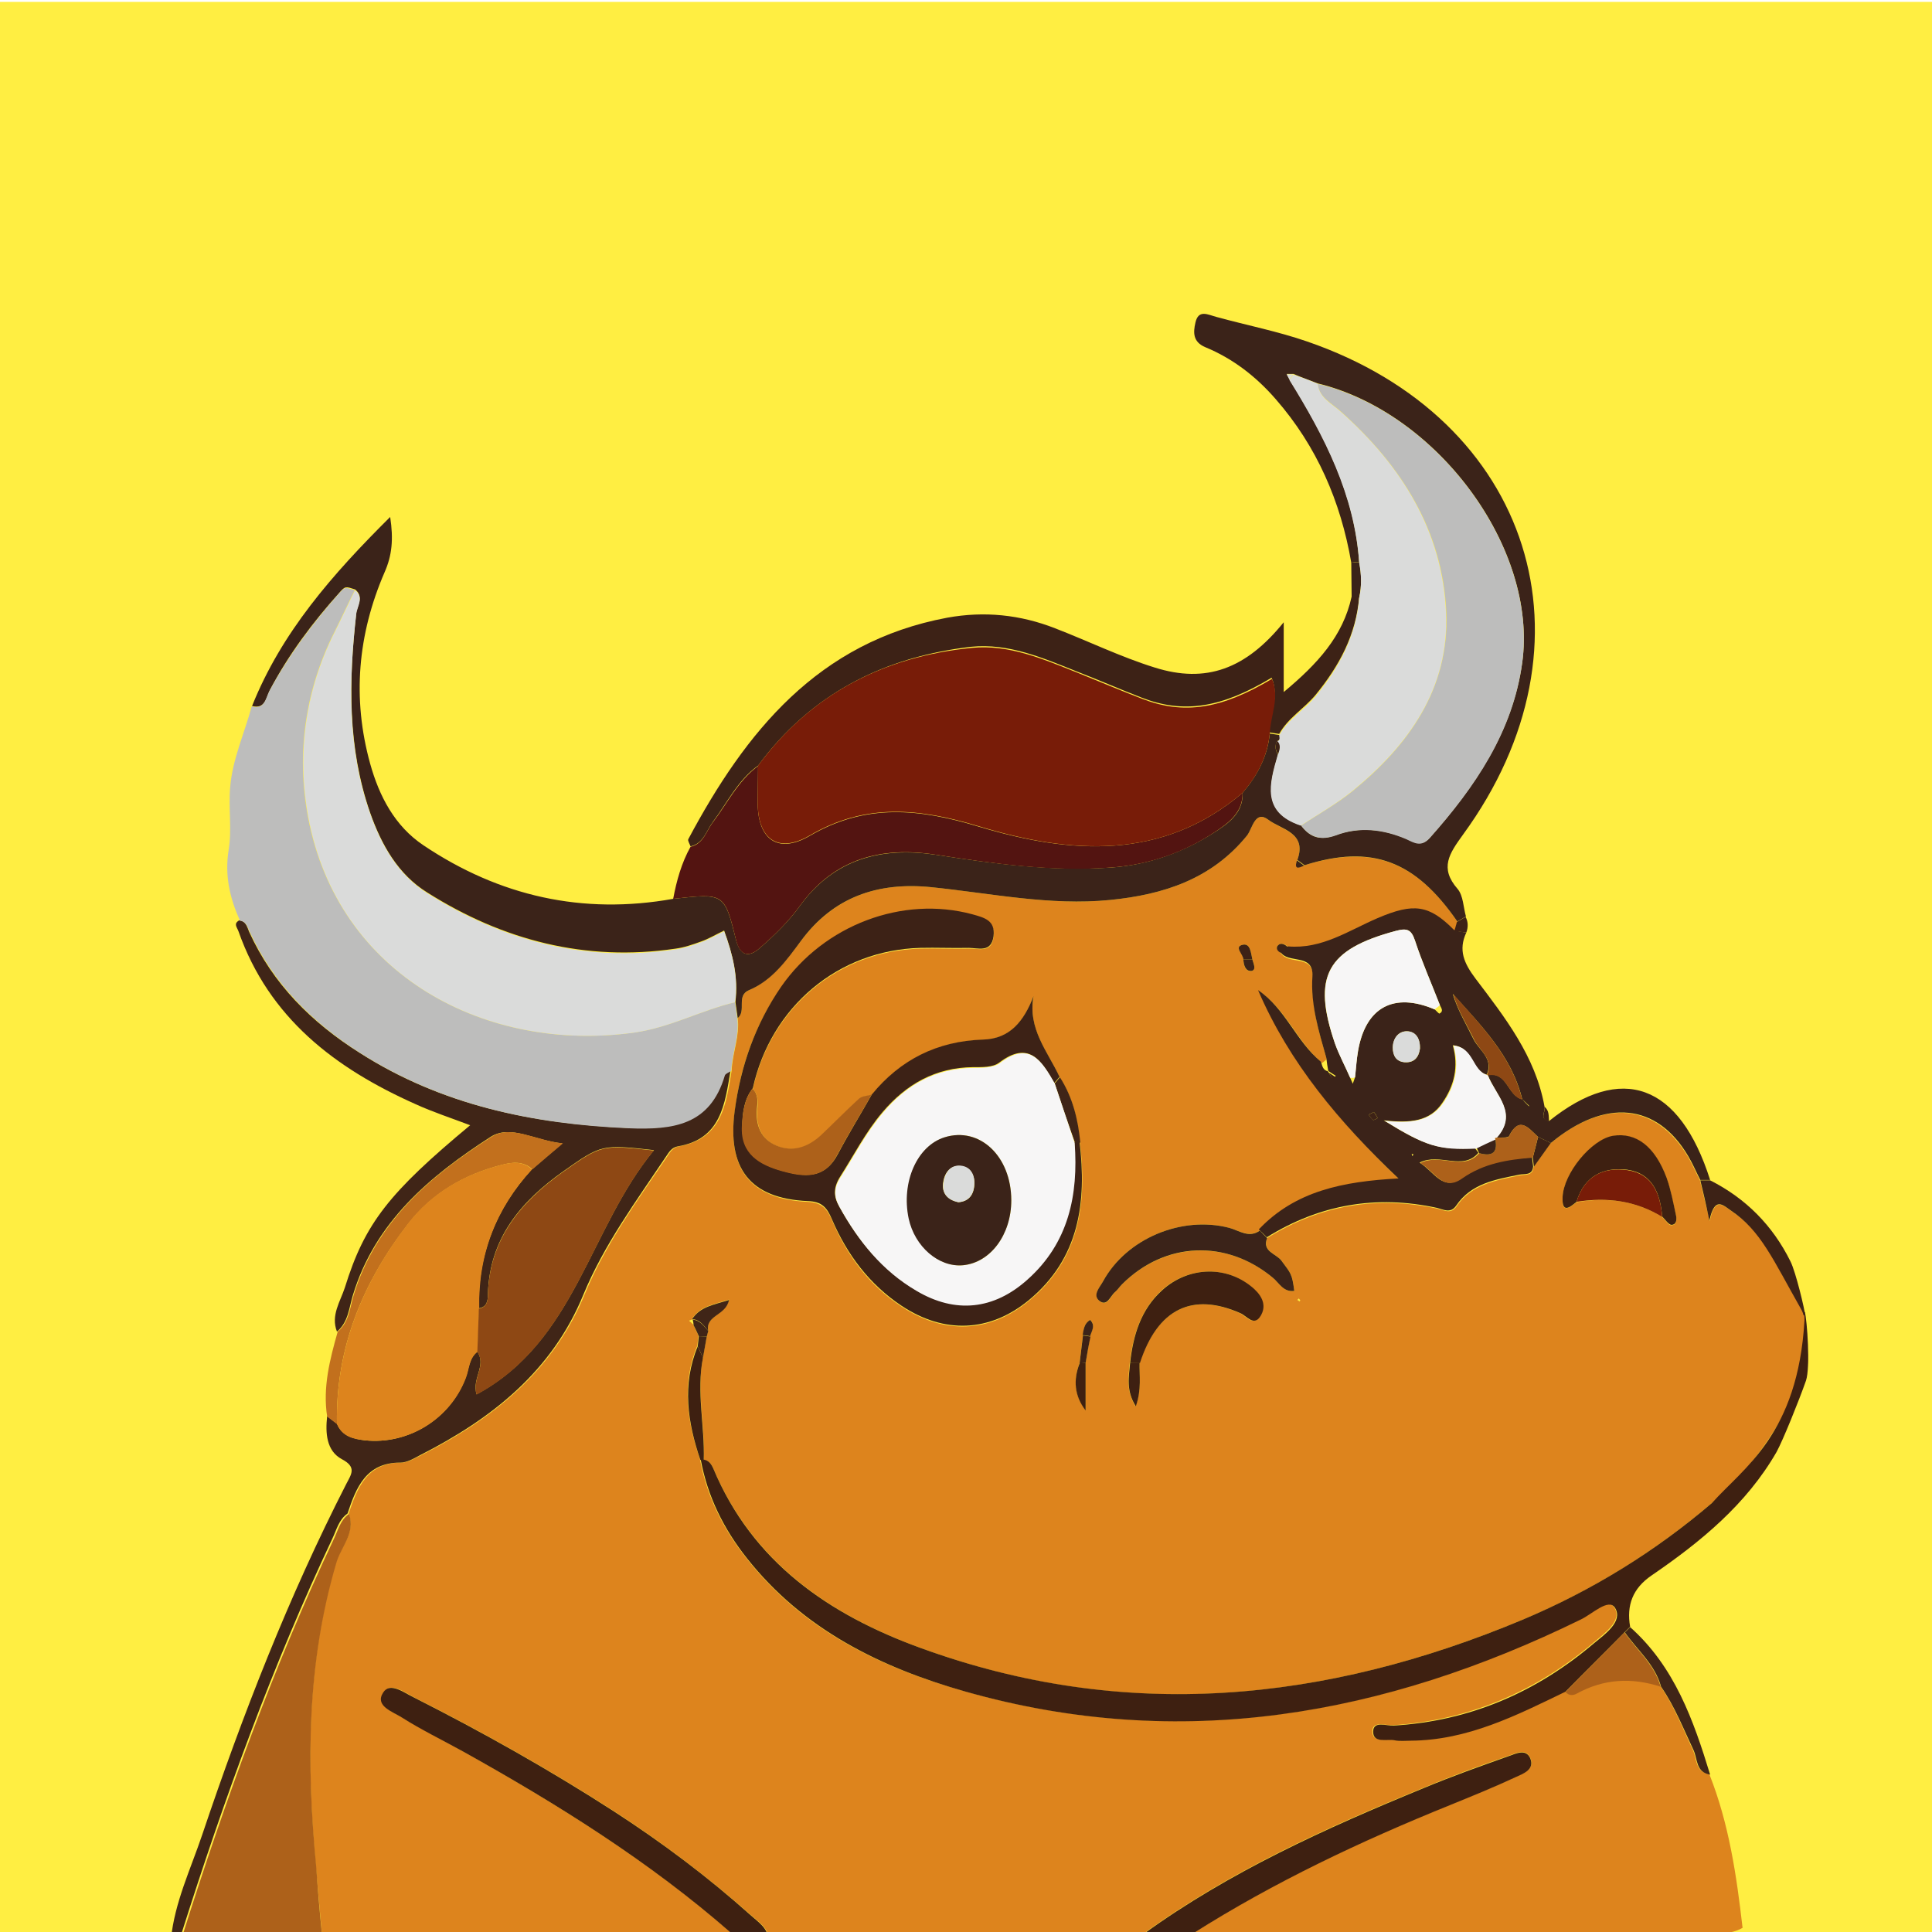 <?xml version="1.0" encoding="utf-8"?>
<!-- Generator: Adobe Illustrator 21.0.2, SVG Export Plug-In . SVG Version: 6.00 Build 0)  -->
<svg version="1.1" xmlns="http://www.w3.org/2000/svg" xmlns:xlink="http://www.w3.org/1999/xlink" x="0px" y="0px"
	 viewBox="0 0 512 512" style="enable-background:new 0 0 512 512;" xml:space="preserve">
<style type="text/css">
	.st0{fill:#FFFFFF;}
	.st1{fill:#FFEE42;}
	.st2{clip-path:url(#SVGID_2_);}
	.st3{fill:#DD841D;}
	.st4{fill:#402517;}
	.st5{fill:#3E2011;}
	.st6{fill:#3B2319;}
	.st7{fill:#BDBDBC;}
	.st8{fill:#3D2216;}
	.st9{fill:#AD611A;}
	.st10{fill:#781C08;}
	.st11{fill:#531411;}
	.st12{fill:#C2701D;}
	.st13{fill:#8E4814;}
	.st14{fill:#DADBDA;}
	.st15{fill:#F7F6F6;}
</style>
<g id="Layer_1">
	<rect class="st0" width="512" height="512"/>
</g>
<g id="Layer_2">
	<g>
		<path class="st1" d="M512,0.5v512H0V0.5H512z"/>
		<g>
			<path class="st1" d="M135.3,176.2c0.4-0.3,0.6-1.2,1.2-0.7c0.4,0.4,0.1,1.1-0.4,1.4C135.8,176.6,135.5,176.4,135.3,176.2z"/>
			<path class="st1" d="M376,175.7c-0.2,0-0.4,0-0.6-0.1c0.1-0.2,0.1-0.3,0.2-0.5C375.7,175.4,375.8,175.6,376,175.7L376,175.7z"/>
		</g>
	</g>
	<g>
		<g>
			<g>
				<defs>
					<rect id="SVGID_1_" x="31.3" y="66.5" width="462.7" height="446"/>
				</defs>
				<clipPath id="SVGID_2_">
					<use xlink:href="#SVGID_1_"  style="overflow:visible;"/>
				</clipPath>
				<g class="st2">
					<path class="st3" d="M478.1,347.3c0.4,2,1,8.7,1,14c-1,1.4-1.5,2.9-1.1,4.6c-0.7,0.8-1.3,1.6-2,2.5
						c-5.4,11.5-12.6,21.6-22.3,29.9c-15.1,12.9-31.9,23.3-50.1,30.9c-52.3,21.9-105.5,27.4-159.7,7.5
						c-24.1-8.8-44.4-22.7-54.9-47.6c-0.5-1.1-1.2-2-2.5-2.3c0.4-9-2-18-0.2-27.1c0.3-1.9,0.7-3.8,1-5.6c0.1-0.5,0.3-1,0.4-1.5
						c-0.8-4.1,4.7-4,5.5-8.2c-4,1.3-7.6,1.7-9.8,5.1l0.2,0.1c-0.3,0.1-0.7,0.3-1,0.4c0.4,0.3,0.8,0.7,1.1,1c0.5,1,0.9,2,1.4,2.9
						c-0.1,0.9-0.2,1.8-0.3,2.7c-4.2,10.1-2.7,20.1,0.7,30.1c1.8,9.8,6.1,18.4,12.2,26.1c14.9,19,35.4,29.1,58,35.4
						c56.9,16.1,110.9,6.5,163-19.1c3-1.5,7.4-5.8,9.1-3.1c2.3,3.5-2.7,6.9-5.6,9.4c-15.3,12.9-32.9,20.5-53.1,21.8
						c-1.9,0.1-5.3-1.2-5.4,1.5c-0.1,3.3,3.6,2,5.7,2.4c1.4,0.3,2.8,0.1,4.3,0.1c15-0.1,28-6.7,41-13c0.9,1.1,2,1,3.1,0.4
						c7.1-3.9,14.6-4.3,22.2-1.8c3.6,5.2,5.9,11.1,8.6,16.9c1.1,2.3,0.6,5.9,4.4,6.5c5.2,13.1,7.2,26.8,8.8,40.7
						c-2.1,1.2-4.4,1.5-6.8,1.5c-46.2-0.1-92.5-0.1-138.7-0.2c21.5-13.6,44.3-24.4,67.9-33.9c5.9-2.4,11.8-4.8,17.6-7.5
						c2-0.9,5.1-2,3.7-5c-1.2-2.6-3.9-1.1-5.7-0.5c-7.6,2.6-15.2,5.4-22.6,8.5c-25.9,10.6-51.3,22.1-74.1,38.6c-30,0-60,0-89.9,0
						c-2.7,0-5.7-1-8.1,1.4c-0.5,0-1,0-1.4,0c-0.2-3-2.6-4.4-4.5-6.1c-11.4-10.1-23.5-19.3-36.3-27.6c-17.2-11.1-35-21.1-53.2-30.3
						c-2.5-1.3-6.3-4.2-8.1-1.2c-2.2,3.5,2.5,5,4.9,6.5c5.2,3.2,10.8,5.9,16.2,9c25.1,14.1,49.5,29.2,71.2,48.2
						c-36.2,0-72.4,0-108.6,0c-0.5-5.9-1.1-11.8-1.6-17.7c-2.5-27.1-2.5-53.9,5.3-80.4c1.3-4.3,5.3-8,3.4-13.1
						c2.3-6.9,4.9-13.5,14-13.5c1.8,0,3.6-1.2,5.3-2c18.9-9.6,34.8-22.2,43.2-42.5c5.5-13.3,13.9-24.8,21.9-36.6
						c0.8-1.2,1.5-2.4,3.1-2.7c11.5-2,12.5-11.2,14-20.1c0.2-4.7,2.2-9.1,1.6-13.9c2.4-1.9-0.5-5.8,3-7.4c6.2-2.7,9.9-8,13.8-13.1
						c8.7-11.6,20.3-15.6,34.4-14.2c15.8,1.6,31.5,5,47.5,3.4c14.1-1.4,26.9-5.5,36.3-17.1c1.4-1.8,2.1-6.9,5.7-4.1
						c3.4,2.6,10.3,3.5,7.6,10.6c-0.9,2.5,0.4,2.1,1.9,1.4c17.8-5.5,29.3-1.3,40.5,14.9c-0.2,0.8-0.5,1.7-0.7,2.5
						c-6.6-6.6-10.5-7.2-20.2-3.1c-7.7,3.3-14.9,8.2-23.8,7.5c-0.8-0.8-1.9-1.4-2.8-0.6c-0.7,0.7-0.1,1.5,0.7,2
						c1.9,3.4,8.9,0.2,8.5,6.6c-0.5,7.5,1.7,14.5,3.7,21.6c-0.4,0.3-0.8,0.7-1.2,1c-6.6-5.4-9.4-14.1-16.7-19
						c8.3,19.2,21.5,34.9,37.2,49.9c-14.7,0.7-27.3,3.3-37,13.5c-2.9,2-5.5,0-8.1-0.7c-12.6-3.3-27.3,2.8-33.5,14.2
						c-0.9,1.6-2.7,3.6-1,5.1c2.1,1.8,3-1.2,4.2-2.3c0.7-0.6,1.2-1.4,1.9-2.1c11.4-11.2,27.6-11.9,39.9-1.7c1.7,1.4,2.8,3.9,5.7,3.5
						c-0.6-4.6-0.9-4.6-3.4-8c-1.4-1.9-5.1-2.4-3.8-6c14-8.7,29-11.3,45.1-7.8c1.8,0.4,3.6,1.6,5.1-0.6c4-5.9,10.5-6.9,16.7-8.2
						c1.5-0.3,3.5,0.2,3.7-2.2c1.5-2.1,3-4.2,4.5-6.3c14.3-11.9,28-10.6,36.4,3.5c1.2,2,2.1,4.2,3.2,6.3c0.7,2.9,1.4,5.9,2.6,10.8
						c1.3-6.5,3.5-4.2,5.7-2.7c8.2,5.5,12.5,14,17.1,22.3C477,343.9,477.1,346.4,478.1,347.3z M331.9,254.3
						c-0.4-1.7-0.5-4.5-2.7-3.9c-2.2,0.6,0.4,2.5,0.3,3.9c0.1,1.5,0.5,3.3,2.2,3C333,257,332.2,255.3,331.9,254.3z M287,353.8
						c-0.3,2.5-0.6,5-0.9,7.4c-1.6,4.4-1.4,8.6,1.6,12.5c0-4.2,0-8.4,0-12.6c0.4-2.3,0.8-4.7,1.2-7c0.3-1.4,1.5-2.9,0-4.3
						C287.3,350.7,287.2,352.3,287,353.8z M440.5,322.5c0.8,0.8,1.7,2.3,2.5,2.2c1.4-0.1,1.4-1.6,1.1-2.8c-0.8-3.2-1.3-6.5-2.4-9.6
						c-3.1-8.4-8.1-12.2-14.3-11.2c-5.6,0.9-13,9.9-13.3,16.2c-0.2,4.4,1.8,2.8,3.7,1.3C425.9,317.2,433.5,318.2,440.5,322.5z
						 M302,361.2c4.8-14.3,13.9-18.8,26.6-13.2c1.6,0.7,3.5,3.7,5.4,0.7c1.5-2.5,0.6-4.9-1.6-7c-6.8-6.4-17.4-6.3-24.6,0.3
						c-5.6,5.2-7.5,11.9-8.4,19.1c-0.3,3.6-1.1,7.2,1.5,11.6C302.6,368.1,301.9,364.6,302,361.2z M286.2,302.8
						c-0.6-6.1-1.9-12-5.4-17.3c-3.1-6.8-8.5-12.7-6.9-21.4c-2.6,6.7-6.3,11.2-13.4,11.5c-12.1,0.4-21.8,5.3-29.5,14.6
						c-1.1,0.3-2.5,0.3-3.2,1c-3.5,3.2-6.7,6.6-10.2,9.8c-3.3,3.1-7.4,4.5-11.7,2.7c-4.2-1.7-5.6-5.4-5.2-9.8
						c0.2-1.8,0.3-3.8-1.2-5.3c4.8-21.6,22.6-36.6,44.4-37.2c4.3-0.1,8.5,0.1,12.8,0c2.6-0.1,6.1,1.3,6.6-3.1c0.5-4.2-2.5-5-5.6-5.8
						c-18.5-5-39.3,2.8-50.7,19.2c-6.9,9.9-10.8,20.9-12.3,32.9c-2,15.2,4.1,23.2,19.3,23.9c3.9,0.2,5.2,1.9,6.5,4.9
						c4,9.4,9.9,17.3,18.5,22.9c11.2,7.4,23.2,7,33.6-1.5C286.2,333.7,288.1,318.8,286.2,302.8z M344.6,344.6
						c-0.1-0.2-0.3-0.3-0.4-0.5c-0.1,0.1-0.3,0.3-0.4,0.4c0.2,0.1,0.4,0.3,0.6,0.4C344.5,344.8,344.5,344.7,344.6,344.6z"/>
					<path class="st4" d="M45.3,513.9c1-9.8,5.2-18.5,8.3-27.7c10.7-31.8,22.9-63.1,38.2-93c1.3-2.5,2.8-4.4-1.2-6.5
						c-4.1-2.2-4.4-6.9-3.9-11.4c0.9,0.7,1.7,1.3,2.6,2c1.4,3.3,4.3,4,7.4,4.4c11.5,1.2,22.6-5.7,26.7-16.6c0.9-2.3,0.8-5.1,3.1-6.9
						c2.5,3.7-1.5,7.1-0.2,11.3c26.2-14.1,29.8-43.9,47-64.7c-13.7-1.5-13.8-1.6-24,5.6c-11.3,8-19.6,17.8-20,32.6
						c0,1.8-0.3,3.4-2.4,3.7c-0.3-14.2,4.5-26.4,14-36.8c2.5-2.1,4.9-4.2,8.1-6.9c-7.2-0.7-13.7-5.1-19-1.7
						c-16.1,10.4-30.6,22.5-36.5,42c-1,3.3-1.2,7.1-4.2,9.6c-1.7-4.3,0.9-8,2.1-11.7c5.3-17.1,11.8-25.2,33.2-43
						c-5-1.9-9.9-3.5-14.5-5.6c-21.3-9.5-38.8-22.8-46.9-45.8c-0.4-1.1-1.4-2,0.2-2.9c1.8,0.2,2.1,1.8,2.6,3
						c6.3,13.9,16.6,24.1,29.3,32.1c21.6,13.8,45.6,18.8,71,19.9c11.9,0.5,21.7-0.8,25.6-14c0.2-0.5,1.1-0.8,1.7-1.2
						c-1.5,8.9-2.5,18.2-14,20.1c-1.6,0.3-2.3,1.5-3.1,2.7c-7.9,11.8-16.4,23.3-21.9,36.6c-8.3,20.3-24.3,32.9-43.2,42.5
						c-1.7,0.9-3.5,2-5.3,2c-9.1,0-11.7,6.6-14,13.5c-2.3,1.6-2.9,4.3-4,6.6c-16,33.9-28.7,69-40,104.7c-0.1,0.5-0.2,0.9-0.3,1.4
						C47.2,513.9,46.3,513.9,45.3,513.9z"/>
					<path class="st5" d="M193.8,512.3c-21.7-19-46.1-34.2-71.2-48.2c-5.4-3-11-5.7-16.2-9c-2.4-1.5-7.1-3-4.9-6.5
						c1.8-3,5.6,0,8.1,1.2c18.2,9.2,36,19.2,53.2,30.3c12.8,8.3,24.9,17.4,36.3,27.6c1.9,1.7,4.3,3.2,4.5,6.1c-2.9,0-5.7,0-8.6,0
						C194.7,513.4,194.3,512.9,193.8,512.3z"/>
					<path class="st5" d="M303.1,512.5c22.8-16.5,48.3-28,74.1-38.6c7.4-3.1,15-5.8,22.6-8.5c1.8-0.6,4.5-2.1,5.7,0.5
						c1.3,3-1.7,4.1-3.7,5c-5.8,2.7-11.7,5.1-17.6,7.5c-23.5,9.5-46.4,20.3-67.9,33.9c-1.4,0.5-3.3-0.1-4.3,1.6c-2.9,0-5.7,0-8.6,0
						C303.4,513.5,303.3,513,303.1,512.5z"/>
					<path class="st6" d="M66.8,187.1c7.8-19.5,21.2-34.8,36.6-50.1c0.9,5.9,0.5,10.2-1.5,14.7c-7.1,16.4-8.6,33.4-3.8,50.7
						c2.4,8.6,6.5,16.5,14.1,21.6c20.1,13.5,42.2,18.5,66.2,14.2c13.4-1.5,13.6-1.5,16.6,10.7c1.2,4.7,3.6,4.8,6.4,2.3
						c3.9-3.4,7.7-7.1,10.7-11.3c9.1-12.4,21.6-15.5,35.8-13.4c15.5,2.4,30.9,4.5,46.6,3.4c9.8-0.7,19.1-4,27.3-9.3
						c3.6-2.3,7.7-5.1,7.5-10.5c3.9-4.6,6.6-9.6,7.2-15.7c0.9,0.1,1.7,0.3,2.6,0.4c0.1,0.7,0.3,1.4-0.7,1.6
						c-0.6,1.3-0.4,2.5,0.3,3.6c-2.2,7.6-4.4,15.3,6.1,18.7c2.4,3.3,5.2,4.1,9.2,2.6c6.3-2.3,12.6-1.6,18.7,1c2.1,0.9,4,2.2,6.2-0.3
						c12-13.5,22-28.2,24.5-46.4c4.2-30.3-22.5-66.3-54.2-74c-2.1-0.8-4.3-1.6-6.4-2.5c-0.6,0-1.2,0-1.8,0c0.2,0.5,0.5,0.9,0.7,1.4
						c9.3,15,17.3,30.4,18.5,48.5c-0.7,0-1.4,0-2.1,0.1c-2.8-16.2-9.1-30.8-20-43.3c-5.2-6-11.4-10.8-18.7-13.8
						c-3.3-1.4-3.2-3.9-2.6-6.5c0.8-3.6,3.3-2.1,5.6-1.5c8,2.2,16.2,3.8,24,6.5c59.6,20.5,78.4,79.9,41.3,130.7
						c-3.6,5-6.3,8.8-1.4,14.4c1.5,1.8,1.5,4.9,2.2,7.3c-0.8,0.4-1.5,0.9-2.3,1.3c-11.2-16.2-22.7-20.5-40.5-14.9
						c-0.6-0.5-1.2-0.9-1.9-1.4c2.7-7.2-4.3-8.1-7.6-10.6c-3.6-2.8-4.3,2.3-5.7,4.1c-9.4,11.6-22.2,15.7-36.3,17.1
						c-16,1.6-31.7-1.8-47.5-3.4c-14.1-1.4-25.8,2.6-34.4,14.2c-3.8,5.1-7.6,10.5-13.8,13.1c-3.5,1.5-0.6,5.5-3,7.4
						c-0.2-1.4-0.4-2.9-0.6-4.3c0.8-6.5-0.7-12.6-3-18.9c-2.3,1.1-4.1,2.2-6.1,2.9c-2.2,0.8-4.5,1.6-6.8,1.9
						c-23.8,3.5-45.7-2.2-65.8-14.9c-7.7-4.8-12.1-12.6-15.1-21.1c-6-17.3-5.7-35-3.7-52.8c0.2-2.1,2.2-4.4-0.3-6.4
						c-2.5-0.8-2.6-0.9-4.1,0.8c-7.1,7.9-13.5,16.4-18.5,25.9C70.5,184.9,70.3,188,66.8,187.1z"/>
					<path class="st7" d="M194.8,265.6c0.2,1.4,0.4,2.9,0.6,4.3c0.6,4.8-1.4,9.2-1.6,13.9c-0.6,0.4-1.5,0.7-1.7,1.2
						c-3.9,13.2-13.6,14.5-25.6,14c-25.3-1.1-49.3-6.1-71-19.9c-12.6-8-23-18.3-29.3-32.1c-0.6-1.2-0.9-2.8-2.6-3
						c-2.7-6-4.1-12-3-18.8c0.9-5.4-0.1-11.1,0.4-16.6c0.6-7.4,3.8-14.3,5.7-21.4c3.5,0.9,3.7-2.2,4.7-4.1
						c5.1-9.4,11.4-17.9,18.5-25.9c1.5-1.7,1.6-1.6,4.1-0.8c-1.8,3.6-3.5,7.3-5.3,10.9c-7.9,15.6-10.2,32.4-7.1,49.2
						c7.9,42.2,47.5,62.7,86.7,57.1C177.8,272.2,185.9,267.7,194.8,265.6z"/>
					<path class="st6" d="M388.6,247.1c-2.2,4.7-0.6,8.2,2.4,12.2c7.8,10.3,15.9,20.6,18.3,33.9c0.4,1.3-1.5,3.3,1.2,3.9
						c19.3-15.5,34.6-9.9,42.7,15.6c-0.9,0-1.8,0-2.6,0c-1.1-2.1-2-4.3-3.2-6.3c-8.3-14.1-22-15.4-36.4-3.5
						c-1.1-0.5-2.3-1.1-3.4-1.6c-2.5-2.3-4.9-5.7-7.7-0.2c-0.3,0.5-2.1,0.3-3.3,0.4c5.8-6.5-0.3-11.2-2.3-16.6
						c5.2-1,5.2,5.5,9.1,6.4c0.5,0.6,1.1,1.2,1.6,1.7c0,0,0.4,0.3,0.4,0.3l-0.3-0.4c-0.6-0.5-1.1-1.1-1.7-1.6
						c-2.8-11.5-10.9-19.5-18.4-27.9c1.3,4.3,3.6,8.1,5.5,12c1.5,3,5.4,5.1,3.5,9.4c-4.1-1.1-3.6-7.3-9-7.8
						c1.6,5.7,0.4,10.7-2.8,15.3c-3.3,4.9-8.5,5.4-15.5,4.6c11.2,6.9,14.4,7.8,24.2,7.4c0.3,0.4,0.6,0.8,0.9,1.2
						c-4.2,4.9-10.2-0.1-15.6,2.6c3.9,2.4,6.1,7.7,11.1,4.1c5.7-4.1,12-5.1,18.7-5.5c0.1,0.8,0.2,1.6,0.3,2.4
						c-0.2,2.5-2.2,1.9-3.7,2.2c-6.3,1.3-12.7,2.3-16.7,8.2c-1.5,2.2-3.4,1-5.1,0.6c-16.1-3.5-31.1-0.9-45.1,7.8
						c-0.7-0.7-1.4-1.4-2.1-2.1c9.7-10.2,22.3-12.7,37-13.5c-15.7-14.9-28.9-30.6-37.2-49.9c7.3,4.9,10.1,13.6,16.7,19
						c0.3,1.1,0.5,2.2,1.8,2.5c0.4,0.7,0.8,1.4,1.3,2c0.3-0.3,0.5-0.5,0.8-0.8c-0.7-0.4-1.4-0.9-2-1.3c-0.2-1.1-0.4-2.3-0.5-3.4
						c-2-7.1-4.2-14.1-3.7-21.6c0.4-6.4-6.6-3.2-8.5-6.6c0.7-0.5,1.4-0.9,2-1.4c9,0.8,16.1-4.2,23.8-7.5c9.6-4.1,13.6-3.5,20.2,3.1
						C386.4,246.9,387.5,247,388.6,247.1z M357.8,285.6c0.2,0.5,0.5,1.1,0.7,1.6c0.2-0.6,0.4-1.1,0.6-1.7c0.2-2.3,0.4-4.7,0.8-7
						c2-11.6,9.5-15.6,20.3-11c0.5,0.4,1.1,1.2,1.3,1.1c1.1-0.6,0.5-1.4,0.1-2.2c-2.2-5.7-4.7-11.3-6.6-17.1c-1-3-2.1-3.4-5.1-2.6
						c-18.3,4.9-22.3,12-16.1,29.9C354.9,279.6,356.5,282.6,357.8,285.6z M376.3,277.9c0.1-2.7-1.2-4.6-3.5-4.6
						c-2.2,0-3.6,1.8-3.7,4.3c0,2.1,0.9,3.7,3.1,3.9C374.9,281.7,376,280.1,376.3,277.9z M364.1,294.7c-0.6,0.3-1,0.5-1.4,0.7
						c0.4,0.5,0.7,1,1.2,1.4c0.2,0.1,0.8-0.3,1.2-0.5C364.8,295.7,364.5,295.2,364.1,294.7z M374.6,305.9l-0.5-0.1l0.2,0.6
						L374.6,305.9z"/>
					<path class="st5" d="M478.3,347.6c0.6,2.4,1.5,14.7,0.3,18.3c-1.9,5.4-6.1,15.8-7.8,18.9c-8,13.9-20.1,23.8-33.1,32.7
						c-5,3.4-6.7,7.9-5.7,13.6c-0.5,0.5-0.9,0.9-1.4,1.4c-5.2,5.3-10.5,10.5-15.7,15.8c-13,6.3-26,12.9-41,13
						c-1.4,0-2.9,0.2-4.3-0.1c-2.1-0.4-5.8,0.9-5.7-2.4c0.1-2.8,3.5-1.4,5.4-1.5c20.2-1.2,37.8-8.8,53.1-21.8
						c2.9-2.4,7.8-5.8,5.6-9.4c-1.7-2.7-6.1,1.7-9.1,3.1c-52.1,25.5-106.1,35.2-163,19.1c-22.6-6.4-43.1-16.5-58-35.4
						c-6.1-7.7-10.4-16.3-12.2-26.1c0,0,0.4,0.1,0.4,0.1l0.4-0.1c1.3,0.2,2,1.2,2.5,2.3c10.4,24.9,30.7,38.8,54.9,47.6
						c54.2,19.8,107.4,14.4,159.7-7.5c18.3-7.7,35-18,50.1-30.9c8.3-9.3,22.8-18.2,24.5-48.4c0-0.1,0-1.3-0.1-1.4
						C477.7,347.2,478.3,348.1,478.3,347.6z"/>
					<path class="st8" d="M231,290.1c7.6-9.3,17.4-14.2,29.5-14.6c7.1-0.2,10.8-4.8,13.4-11.5c-1.6,8.7,3.8,14.7,6.9,21.4
						c-0.5,0.5-0.9,1.1-1.4,1.6c-3.4-5.9-6.7-11.4-14.6-5.4c-1.7,1.3-4.6,1.2-6.9,1.2c-10,0.1-17.7,4.5-24,11.9
						c-4.5,5.3-7.6,11.4-11.3,17.2c-1.8,2.9-1.7,5.2-0.2,7.8c5,9.1,11.4,16.9,20.4,22.2c10.4,6.1,20.5,5,29.4-3
						c10.9-9.7,13.4-22.4,12.5-36.2c0.5,0,1,0,1.4-0.1c1.9,16,0,30.9-13.5,42c-10.4,8.5-22.4,8.9-33.6,1.5
						c-8.6-5.7-14.5-13.6-18.5-22.9c-1.3-3.1-2.6-4.8-6.5-4.9c-15.3-0.7-21.3-8.7-19.3-23.9c1.6-12,5.5-23,12.3-32.9
						c11.4-16.4,32.2-24.2,50.7-19.2c3.2,0.9,6.1,1.6,5.6,5.8c-0.6,4.5-4.1,3.1-6.6,3.1c-4.3,0.1-8.5-0.1-12.8,0
						c-21.8,0.6-39.6,15.6-44.4,37.2c-2.3,2.9-2.7,6.5-2.8,9.9c-0.3,7.4,4.6,10.3,10.7,12c5.8,1.6,11.1,2.2,14.6-4.4
						C224.8,300.6,228,295.4,231,290.1z"/>
					<path class="st9" d="M85.3,512.4c-12.3,0-24.5,0.1-36.8,0.1c11.3-35.7,24-70.8,40-104.7c1.1-2.3,1.7-5,4-6.6
						c1.8,5.1-2.2,8.8-3.4,13.1c-7.8,26.5-7.9,53.3-5.3,80.4C84.2,500.6,84.7,506.5,85.3,512.4z"/>
					<path class="st6" d="M335.8,328.1c-1.4,3.6,2.4,4.1,3.8,6c2.5,3.4,2.8,3.4,3.4,8c-2.9,0.4-4-2.1-5.7-3.5
						c-12.3-10.2-28.5-9.6-39.9,1.7c-0.7,0.7-1.2,1.5-1.9,2.1c-1.3,1.1-2.1,4-4.2,2.3c-1.8-1.5,0.1-3.5,1-5.1
						c6.2-11.4,20.9-17.5,33.5-14.2c2.6,0.7,5.2,2.8,8.1,0.7C334.4,326.7,335.1,327.4,335.8,328.1z"/>
					<path class="st5" d="M299.5,361.1c0.8-7.2,2.8-14,8.4-19.1c7.2-6.6,17.7-6.7,24.6-0.3c2.2,2.1,3.1,4.5,1.6,7
						c-1.8,3-3.7,0-5.4-0.7c-12.7-5.6-21.9-1.2-26.6,13.2C301.2,361.2,300.3,361.2,299.5,361.1z"/>
					<path class="st9" d="M231,290.1c-3,5.3-6.2,10.5-9.1,15.9c-3.4,6.6-8.8,6-14.6,4.4c-6.1-1.7-11.1-4.6-10.7-12
						c0.2-3.5,0.6-7,2.8-9.9c1.6,1.5,1.4,3.5,1.2,5.3c-0.4,4.5,1.1,8.1,5.2,9.8c4.3,1.8,8.3,0.4,11.7-2.7c3.4-3.2,6.7-6.6,10.2-9.8
						C228.6,290.4,229.9,290.4,231,290.1z"/>
					<path class="st5" d="M417.8,318.5c-1.9,1.6-3.9,3.1-3.7-1.3c0.3-6.3,7.6-15.2,13.3-16.2c6.2-1,11.2,2.8,14.3,11.2
						c1.1,3.1,1.7,6.4,2.4,9.6c0.3,1.2,0.3,2.7-1.1,2.8c-0.8,0-1.7-1.4-2.5-2.2c-0.5-6-2.5-11.4-9.2-12.4
						C424.9,309.2,419.8,311.7,417.8,318.5z"/>
					<path class="st9" d="M414.8,448.4c5.2-5.3,10.5-10.5,15.7-15.8c3.3,4.7,8,8.6,9.6,14.4c-7.7-2.5-15.1-2.1-22.2,1.8
						C416.8,449.4,415.8,449.4,414.8,448.4z"/>
					<path class="st10" d="M417.8,318.5c2-6.8,7.1-9.3,13.5-8.4c6.7,1,8.7,6.3,9.2,12.4C433.5,318.2,425.9,317.2,417.8,318.5z"/>
					<path class="st8" d="M450.6,312.8c0.9,0,1.8,0,2.6,0c9.5,4.8,16.6,12,21.3,21.5c1.4,2.8,3.8,12.8,3.9,14.4
						c-0.1-0.2-0.4,0-0.5-0.3c-0.1-0.5-0.3-0.9-0.5-1.3c-7.6-13.4-10.7-20.9-18.7-26.3c-2.2-1.5-4.3-3.8-5.7,2.7
						C452,318.6,451.3,315.7,450.6,312.8z"/>
					<path class="st4" d="M440.2,447c-1.6-5.9-6.3-9.7-9.6-14.4c0.5-0.5,0.9-0.9,1.4-1.4c11.8,10.5,16.8,24.7,21.2,39.1
						c-3.8-0.6-3.3-4.1-4.4-6.5C446.1,458.1,443.8,452.2,440.2,447z"/>
					<path class="st5" d="M186.5,386.9L186,387c0,0-0.4-0.1-0.4-0.1c-3.4-10-4.9-20-0.7-30.1c0.5,1,0.9,2,1.4,3
						C184.5,368.8,186.8,377.9,186.5,386.9z"/>
					<path class="st4" d="M279.5,287.1c0.5-0.5,0.9-1.1,1.4-1.6c3.4,5.3,4.8,11.2,5.4,17.3c-0.5,0-1,0-1.4,0.1
						C283,297.6,281.2,292.3,279.5,287.1z"/>
					<path class="st4" d="M183.4,349.6c2.2-3.4,5.8-3.8,9.8-5.1c-0.8,4.2-6.3,4-5.5,8.2C186.5,351.3,185.5,349.7,183.4,349.6z"/>
					<path class="st5" d="M287.7,361.2c0,4.2,0,8.4,0,12.6c-3-3.9-3.3-8.1-1.6-12.5C286.6,361.2,287.1,361.2,287.7,361.2z"/>
					<path class="st5" d="M299.5,361.1c0.8,0,1.7,0,2.5,0c-0.1,3.4,0.6,7-1,11.6C298.3,368.4,299.2,364.7,299.5,361.1z"/>
					<path class="st8" d="M407.6,301.3c1.1,0.5,2.3,1.1,3.4,1.6c-1.5,2.1-3,4.2-4.5,6.3c-0.1-0.8-0.2-1.6-0.3-2.4
						C406.7,305,407.1,303.2,407.6,301.3z"/>
					<path class="st8" d="M287.7,361.2c-0.5,0-1.1,0.1-1.6,0.1c0.3-2.5,0.6-5,0.9-7.4c0.7,0.1,1.3,0.2,2,0.3
						C288.5,356.5,288.1,358.8,287.7,361.2z"/>
					<path class="st4" d="M183.4,349.7c2.1,0.1,3.1,1.7,4.3,3c-0.1,0.5-0.3,1-0.4,1.5c-0.7,0-1.4-0.1-2.1-0.1c-0.5-1-0.9-2-1.4-2.9
						c0-0.5-0.1-0.9-0.2-1.4L183.4,349.7z"/>
					<path class="st8" d="M329.5,254.3c0-1.4-2.5-3.3-0.3-3.9c2.2-0.6,2.3,2.2,2.7,3.9C331.1,254.3,330.3,254.3,329.5,254.3z"/>
					<path class="st8" d="M388.6,247.1c-1.1-0.1-2.2-0.2-3.2-0.3c0.2-0.8,0.5-1.7,0.7-2.5c0.8-0.4,1.5-0.9,2.3-1.3
						C389.1,244.3,389.1,245.7,388.6,247.1z"/>
					<path class="st4" d="M185.2,354.1c0.7,0,1.4,0.1,2.1,0.1c-0.3,1.9-0.7,3.7-1,5.6c-0.5-1-0.9-2-1.4-3
						C185,355.9,185.1,355,185.2,354.1z"/>
					<path class="st6" d="M329.5,254.3c0.8,0,1.6,0,2.4,0c0.3,1.1,1.1,2.7-0.2,3C330,257.5,329.6,255.7,329.5,254.3z"/>
					<path class="st6" d="M288.9,354.1c-0.7-0.1-1.3-0.2-2-0.3c0.3-1.5,0.4-3.1,2-4C290.4,351.3,289.3,352.7,288.9,354.1z"/>
					<path class="st8" d="M341.4,251.1c-0.7,0.5-1.4,0.9-2,1.4c-0.9-0.4-1.4-1.3-0.7-2C339.5,249.7,340.6,250.3,341.4,251.1z"/>
					<path class="st6" d="M345.6,229.4c-1.5,0.7-2.7,1.1-1.9-1.4C344.4,228.5,345,228.9,345.6,229.4z"/>
					<path class="st11" d="M329.3,210.1c0.1,5.4-4,8.2-7.5,10.5c-8.2,5.4-17.5,8.6-27.3,9.3c-15.6,1.2-31.1-1-46.6-3.4
						c-14.1-2.2-26.7,0.9-35.8,13.4c-3,4.2-6.8,7.9-10.7,11.3c-2.8,2.5-5.3,2.4-6.4-2.3c-3-12.3-3.2-12.2-16.6-10.7
						c0.9-4.8,2.2-9.5,4.6-13.8c3.5-0.8,4.2-4.3,6-6.6c3.8-5,6.6-10.9,11.9-14.8c0,3.3-0.1,6.6-0.1,10c0.1,9.5,5.4,13.4,13.8,8.5
						c14.9-8.7,29.1-7.2,44.9-2.4C283.6,226.3,308,228.2,329.3,210.1z"/>
					<path class="st8" d="M200.9,202.9c-5.3,3.8-8.1,9.7-11.9,14.8c-1.8,2.4-2.5,5.8-6,6.6c-0.2-0.6-0.8-1.5-0.6-1.9
						c15.2-28.5,34.4-52.3,68.6-58.7c9.9-1.8,19.4-0.8,28.6,2.8c8.8,3.4,17.4,7.6,26.4,10.4c13.6,4.3,24.2,0.4,34.2-12
						c0,6.2,0,11.7,0,18.5c9-7.5,15.7-14.8,18-25.3c0.7,0,1.3,0,2,0c-0.8,10.1-5.3,18.4-11.6,26.1c-3,3.6-7.3,6.1-9.6,10.3
						c-0.9-0.1-1.7-0.3-2.6-0.4c0.1-4.8,2.7-9.5,0.6-14.5c-13.3,8-23.3,9.6-34.4,5.3c-5.7-2.2-11.4-4.7-17.1-6.9
						c-9-3.6-18.2-7.6-28.1-6.6C234.3,174.1,215,183.8,200.9,202.9z"/>
					<path class="st12" d="M89.3,377.4c-0.9-0.7-1.7-1.3-2.6-2c-1.2-7.7,0.7-15.1,2.8-22.5c3-2.5,3.2-6.3,4.2-9.6
						c5.9-19.5,20.4-31.7,36.5-42c5.2-3.4,11.8,1,19,1.7c-3.2,2.7-5.7,4.8-8.1,6.9c-2.4-2.3-5.5-1.9-8.1-1.2
						c-9.9,2.5-18.5,7.5-24.8,15.6C96.1,339.9,88.9,357.3,89.3,377.4z"/>
					<path class="st6" d="M358.1,149.1c0.7,0,1.4,0,2.1-0.1c0.6,3.1,0.7,6.2,0,9.3c-0.7,0-1.3,0-2,0"/>
					<path class="st8" d="M410.5,297.2c-2.7-0.6-0.8-2.6-1.2-3.9C410.6,294.3,410.4,295.8,410.5,297.2z"/>
					<path class="st3" d="M89.3,377.4c-0.4-20,6.8-37.5,18.8-53.1c6.2-8.1,14.9-13.1,24.8-15.6c2.6-0.7,5.7-1.1,8.1,1.2
						c-9.6,10.4-14.3,22.7-14,36.8c-0.1,3.8-0.3,7.7-0.4,11.5c-2.3,1.7-2.2,4.5-3.1,6.9c-4.1,10.9-15.2,17.8-26.7,16.6
						C93.6,381.4,90.7,380.7,89.3,377.4z"/>
					<path class="st13" d="M126.5,358.3c0.1-3.8,0.3-7.7,0.4-11.5c2.1-0.4,2.4-2,2.4-3.7c0.4-14.7,8.7-24.6,20-32.6
						c10.2-7.2,10.3-7.1,24-5.6c-17.2,20.8-20.8,50.6-47,64.7C125,365.4,129,361.9,126.5,358.3z"/>
					<path class="st10" d="M200.9,202.9c14.1-19.1,33.4-28.9,56.6-31.2c9.9-1,19,3,28.1,6.6c5.7,2.3,11.4,4.7,17.1,6.9
						c11.1,4.3,21,2.7,34.4-5.3c2.1,5-0.4,9.7-0.6,14.5c-0.6,6.1-3.3,11.2-7.2,15.7c-21.3,18.1-45.7,16.2-69.8,8.9
						c-15.8-4.8-30.1-6.3-44.9,2.4c-8.4,4.9-13.7,1-13.8-8.5C200.8,209.6,200.9,206.3,200.9,202.9z"/>
					<path class="st14" d="M194.8,265.6c-8.9,2.1-17,6.6-26.4,8c-39.3,5.6-78.9-14.9-86.7-57.1c-3.1-16.8-0.8-33.6,7.1-49.2
						c1.8-3.6,3.5-7.3,5.3-10.9c2.5,2,0.5,4.3,0.3,6.4c-2,17.8-2.4,35.5,3.7,52.8c3,8.5,7.4,16.2,15.1,21.1
						c20.1,12.7,42,18.4,65.8,14.9c2.3-0.3,4.6-1.1,6.8-1.9c2-0.7,3.8-1.8,6.1-2.9C194.2,253,195.7,259.1,194.8,265.6z"/>
					<path class="st7" d="M349.2,101.7c31.7,7.6,58.4,43.7,54.2,74c-2.5,18.3-12.5,32.9-24.5,46.4c-2.3,2.5-4.1,1.3-6.2,0.3
						c-6.1-2.6-12.4-3.4-18.7-1c-3.9,1.4-6.8,0.6-9.2-2.6c4.5-3,9.4-5.7,13.6-9.1c15-12.2,25.7-27.3,24.9-47.3
						c-0.9-21.7-11.9-39-27.9-53.3C352.9,106.8,349.6,105.4,349.2,101.7z"/>
					<path class="st14" d="M349.2,101.7c0.4,3.8,3.7,5.2,6.1,7.4c16,14.2,27,31.6,27.9,53.3c0.9,20-9.9,35.1-24.9,47.3
						c-4.2,3.4-9,6.1-13.6,9.1c-10.5-3.5-8.3-11.1-6.1-18.7c0.4-1.2,0.9-2.5-0.3-3.6c1-0.2,0.8-0.9,0.7-1.6
						c2.3-4.3,6.6-6.7,9.6-10.3c6.3-7.7,10.8-16.1,11.6-26.1c0.7-3.1,0.6-6.2,0-9.3c-1.2-18-9.2-33.5-18.5-48.5
						c0.4-0.5,0.7-0.9,1.1-1.4C344.9,100,347.1,100.8,349.2,101.7z"/>
					<path class="st8" d="M338.4,196.3c1.2,1.1,0.7,2.4,0.3,3.6C338,198.8,337.8,197.6,338.4,196.3z"/>
					<path class="st14" d="M341.7,100.6c-0.2-0.5-0.5-0.9-0.7-1.4c0.6,0,1.2,0,1.8,0C342.4,99.6,342.1,100.1,341.7,100.6z"/>
					<path class="st15" d="M380.2,267.5c-10.8-4.6-18.3-0.6-20.3,11c-0.4,2.3-0.5,4.6-0.8,7c-0.4,0.2-0.9,0.2-1.3,0.1
						c-1.3-3-2.9-5.9-4-9c-6.1-17.9-2.2-25,16.1-29.9c3-0.8,4.1-0.4,5.1,2.6c1.9,5.8,4.4,11.4,6.6,17.1
						C381.1,266.8,380.7,267.1,380.2,267.5z"/>
					<path class="st15" d="M394.3,285c2.1,5.3,8.2,10.1,2.3,16.6c0,0-0.4,0.1-0.4,0.1l0.1,0.4c-1.6,0.8-3.3,1.6-4.9,2.3l-0.3,0
						c-9.8,0.4-13-0.5-24.2-7.4c7,0.8,12.1,0.2,15.5-4.6c3.2-4.6,4.4-9.6,2.8-15.3c5.5,0.5,4.9,6.7,9,7.8
						C394.1,284.8,394.3,285,394.3,285z"/>
					<path class="st9" d="M396.3,302l-0.1-0.4c0,0,0.4-0.1,0.4-0.1c1.1-0.1,3,0.2,3.3-0.4c2.8-5.6,5.2-2.1,7.7,0.2
						c-0.5,1.8-0.9,3.7-1.4,5.5c-6.6,0.5-13,1.5-18.7,5.5c-5,3.6-7.2-1.7-11.1-4.1c5.4-2.7,11.4,2.3,15.6-2.6l0,0
						C395.2,306.5,397,305.7,396.3,302z"/>
					<path class="st13" d="M403.4,291.4c-3.9-0.9-3.9-7.4-9.1-6.4c0,0-0.2-0.2-0.2-0.2c1.8-4.2-2.1-6.4-3.5-9.4
						c-1.9-3.9-4.3-7.7-5.5-12C392.5,271.8,400.6,279.8,403.4,291.4C403.4,291.3,403.4,291.4,403.4,291.4z"/>
					<path class="st14" d="M376.3,277.9c-0.3,2.2-1.5,3.8-4.1,3.6c-2.2-0.2-3.1-1.7-3.1-3.9c0-2.4,1.5-4.3,3.7-4.3
						C375.2,273.3,376.4,275.2,376.3,277.9z"/>
					<path class="st8" d="M364.1,294.7c0.3,0.5,0.7,1,1,1.6c-0.4,0.2-1,0.6-1.2,0.5c-0.5-0.3-0.8-0.9-1.2-1.4
						C363.2,295.2,363.5,295,364.1,294.7z"/>
					<path class="st8" d="M352,284.2c0.7,0.4,1.4,0.9,2,1.3c-0.3,0.3-0.5,0.5-0.8,0.8C352.9,285.5,352.5,284.9,352,284.2L352,284.2z
						"/>
					<path class="st8" d="M405.2,293l0.3,0.4c0,0-0.4-0.3-0.4-0.3S405.2,293,405.2,293z"/>
					<path class="st15" d="M279.5,287.1c1.8,5.3,3.5,10.5,5.3,15.8c1,13.8-1.6,26.5-12.5,36.2c-8.9,8-19.1,9.1-29.4,3
						c-9.1-5.3-15.4-13.2-20.4-22.2c-1.5-2.7-1.6-5,0.2-7.8c3.7-5.8,6.8-11.9,11.3-17.2c6.3-7.5,14-11.8,24-11.9
						c2.3,0,5.2,0,6.9-1.2C272.8,275.7,276.1,281.2,279.5,287.1z M268,318.1c0-11.7-8.4-19.6-17.6-16.7c-7.3,2.3-11.5,11.9-9.5,21.5
						c1.6,7.5,8,13,14.4,12.4C262.5,334.6,268,327.2,268,318.1z"/>
					<path class="st6" d="M392,305.6c-0.2-0.4-0.4-0.8-0.6-1.3c1.6-0.8,3.3-1.6,4.9-2.3C397,305.7,395.2,306.5,392,305.6z"/>
					<path class="st6" d="M268,318.1c0,9.1-5.5,16.5-12.8,17.2c-6.4,0.6-12.8-4.9-14.4-12.4c-2-9.6,2.2-19.2,9.5-21.5
						C259.6,298.5,268,306.4,268,318.1z M254,318.6c2.6-0.2,4-1.8,4.2-4.5c0.2-2.7-1-4.9-3.8-5.1c-2.8-0.2-4.2,2.1-4.5,4.6
						C249.6,316.2,251.1,318,254,318.6z"/>
					<path class="st14" d="M254,318.6c-3-0.6-4.4-2.4-4-5.1c0.3-2.5,1.7-4.8,4.5-4.6c2.7,0.2,3.9,2.4,3.7,5.1
						C258,316.8,256.6,318.4,254,318.6z"/>
				</g>
			</g>
		</g>
	</g>
</g>
</svg>
